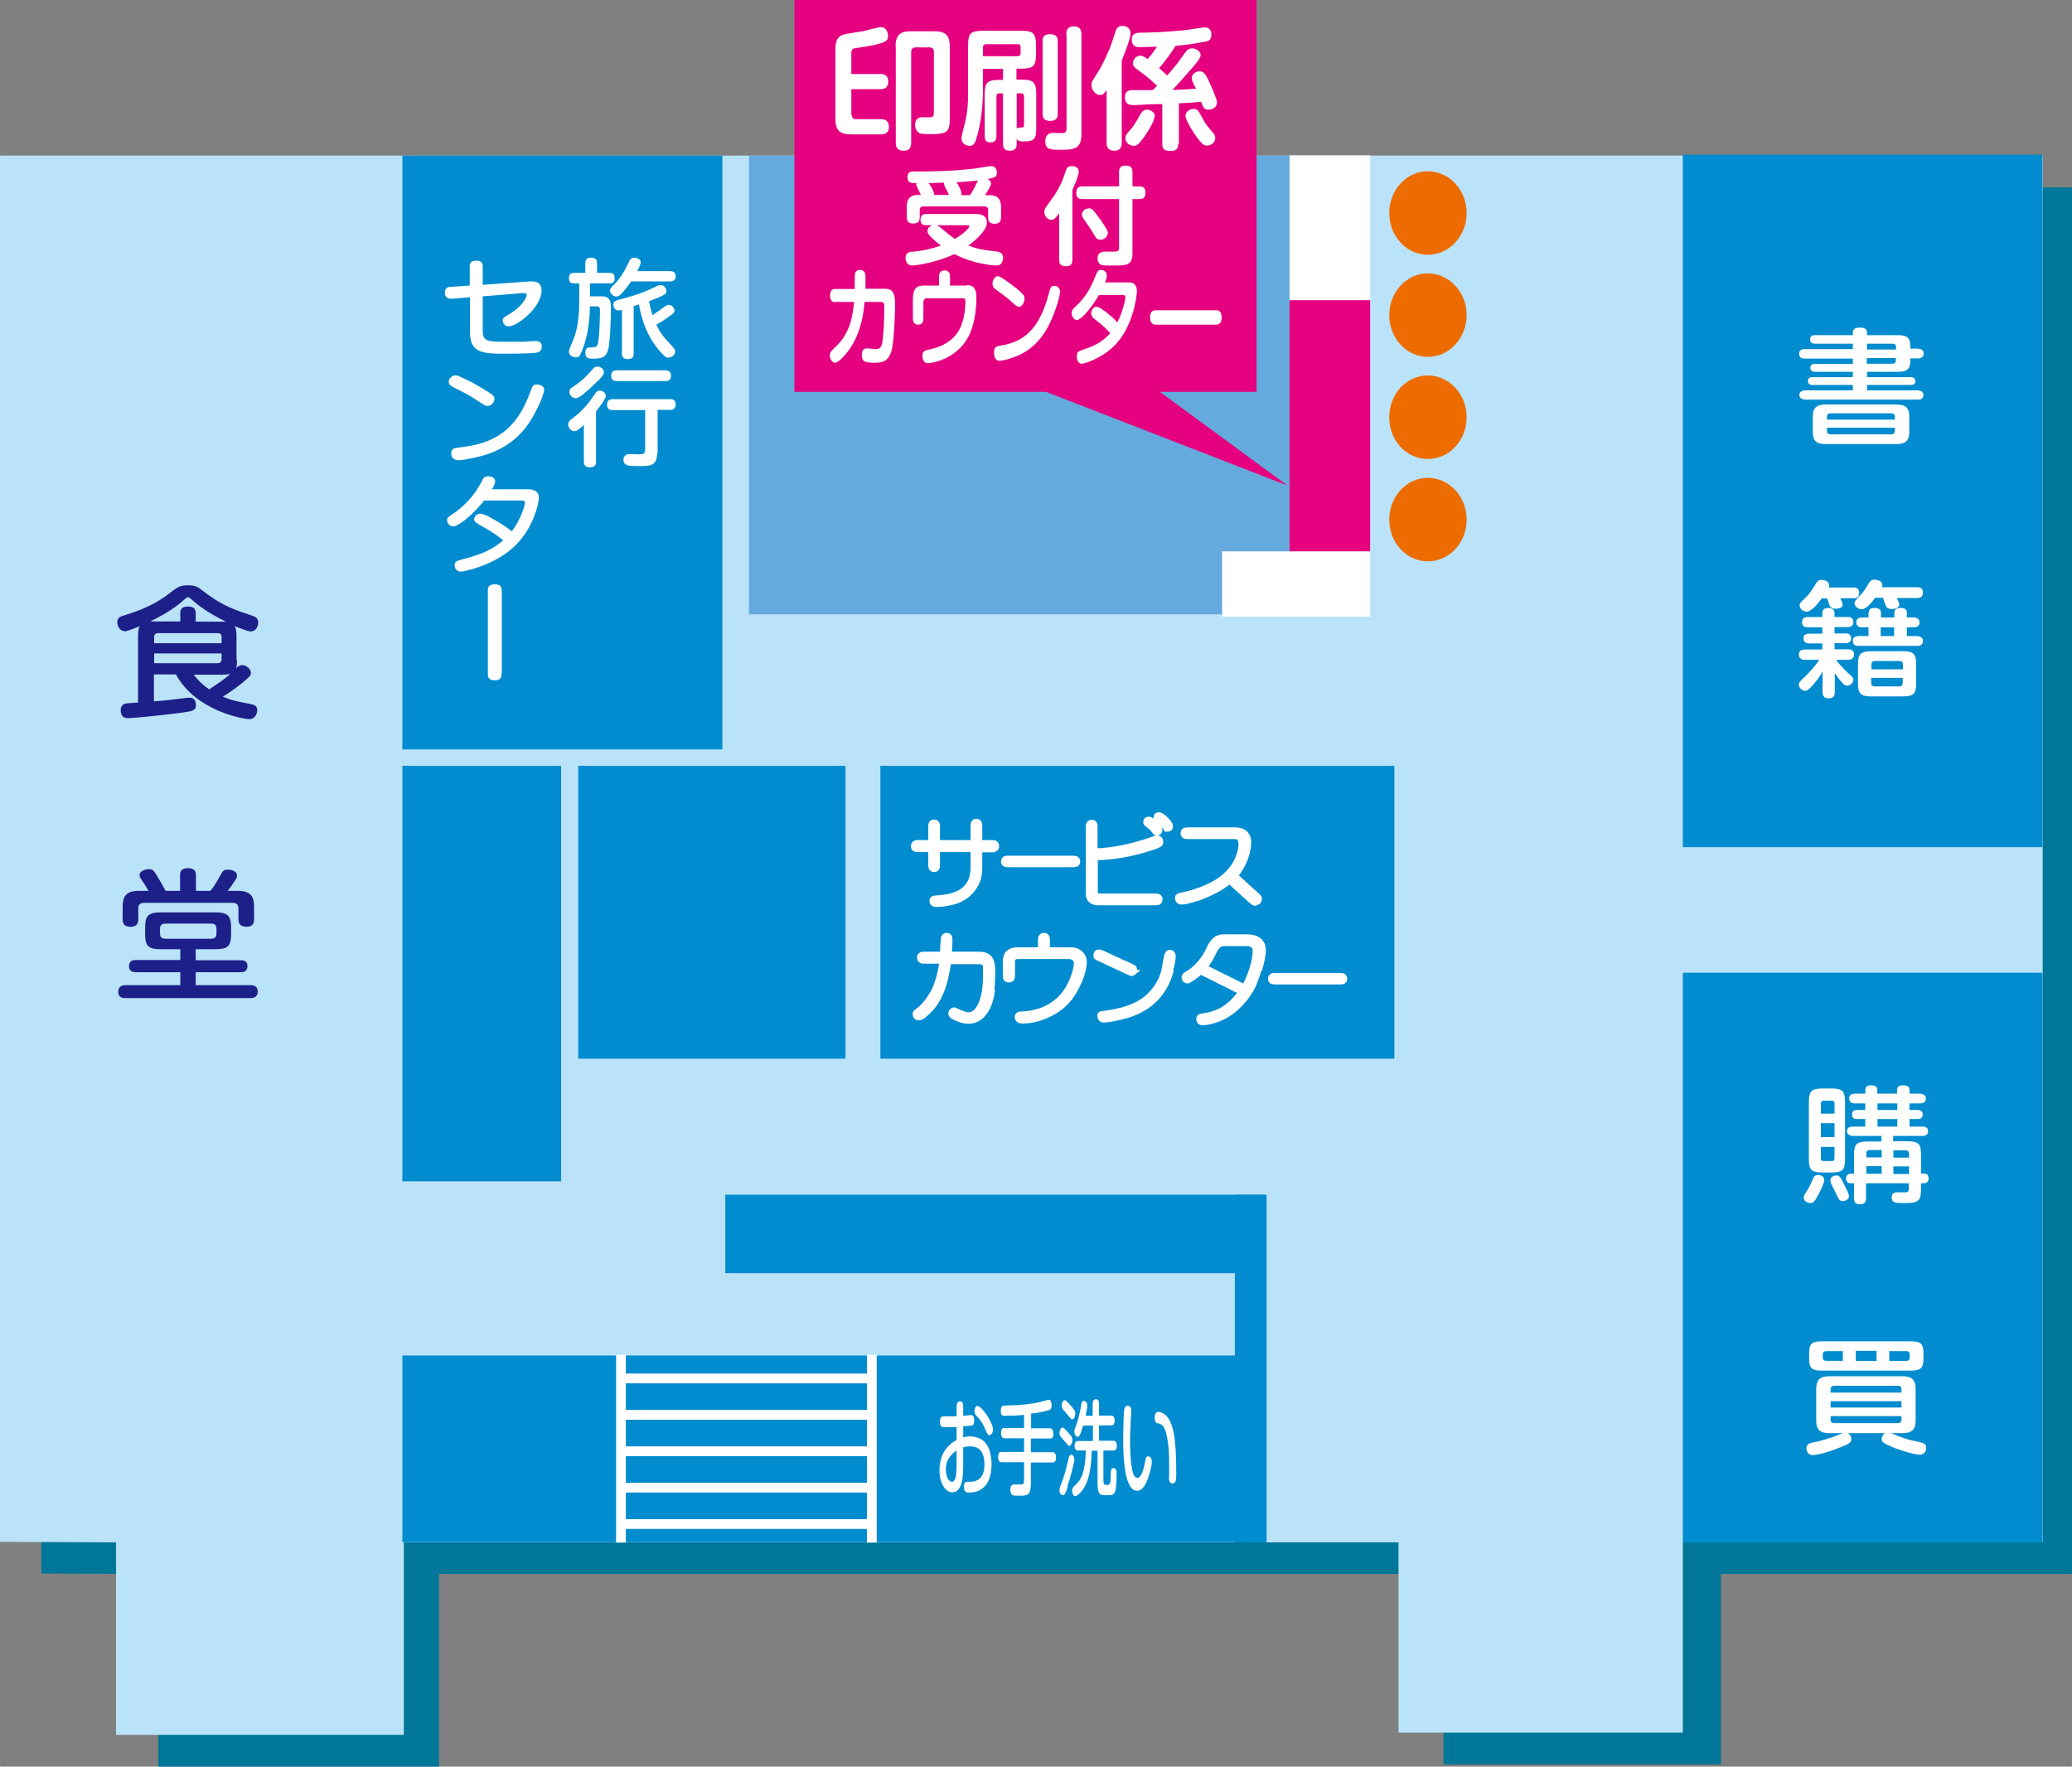 <?xml version="1.0" encoding="UTF-8"?>
<svg id="_文字" data-name="文字" xmlns="http://www.w3.org/2000/svg" width="29.92mm" height="25.51mm" xmlns:xlink="http://www.w3.org/1999/xlink" viewBox="0 0 84.82 72.32">
  <rect x="0" y="0" width="84.82" height="72.32" fill="#808080" stroke="none"/>
  <defs>
    <style>
      .cls-1, .cls-2 {
        fill: #fff;
      }

      .cls-3 {
        fill: #facfb1;
      }

      .cls-4 {
        fill: #ed6c00;
      }

      .cls-5 {
        fill: #e4007f;
      }

      .cls-6 {
        fill: #9fd9f6;
      }

      .cls-7 {
        fill: #007698;
      }

      .cls-8 {
        fill: #65aadd;
      }

      .cls-9 {
        fill: #bae3f9;
      }

      .cls-10 {
        fill: #008ccf;
      }

      .cls-11 {
        clip-path: url(#clippath);
      }

      .cls-12, .cls-13 {
        fill: none;
      }

      .cls-2 {
        stroke-width: .2px;
      }

      .cls-2, .cls-13 {
        stroke: #fff;
      }

      .cls-14 {
        fill: #1d2088;
      }

      .cls-15 {
        fill: #231815;
      }

      .cls-13 {
        stroke-width: .4px;
      }
    </style>
    <clipPath id="clippath">
      <rect class="cls-12" x="8.79" y="-107.42" width="108.11" height="93.79"/>
    </clipPath>
  </defs>
  <g>
    <polygon class="cls-7" points="84.82 7.67 1.69 7.67 1.69 64.42 6.48 64.43 6.48 72.32 17.97 72.32 17.97 64.43 59.09 64.43 59.09 72.23 70.45 72.23 70.45 64.43 84.82 64.43 84.82 7.67"/>
    <polygon class="cls-9" points="83.62 6.37 0 6.37 0 63.12 4.75 63.14 4.75 71.02 16.53 71.02 16.53 63.14 57.25 63.14 57.25 70.93 68.89 70.93 68.89 63.14 83.62 63.14 83.62 6.37"/>
    <rect class="cls-8" x="30.66" y="6.37" width="25.02" height="18.78"/>
    <rect class="cls-10" x="16.47" y="6.37" width="13.1" height="24.31"/>
    <rect class="cls-10" x="16.47" y="31.35" width="6.5" height="17.01"/>
    <rect class="cls-10" x="36.04" y="31.35" width="21.04" height="11.99"/>
    <rect class="cls-10" x="23.67" y="31.35" width="10.94" height="11.99"/>
    <rect class="cls-10" x="29.69" y="48.91" width="22.11" height="3.21"/>
    <rect class="cls-10" x="50.55" y="48.91" width="1.3" height="14.23"/>
    <rect class="cls-10" x="68.89" y="6.33" width="14.72" height="28.35"/>
    <polyline class="cls-10" points="68.89 63.15 68.89 39.82 83.61 39.82 83.61 63.15"/>
    <g>
      <path class="cls-14" d="M9.7,27.02c0,.14,0,.24-.04,.34,.07-.07,.14-.13,.26-.13,.16,0,.35,.15,.35,.32,0,.09-.02,.13-.37,.42-.05,.04-.34,.28-.78,.55,.38,.16,.54,.18,1.13,.3,.13,.02,.28,.07,.28,.25,0,.13-.08,.37-.32,.37s-2.19-.33-3.01-1.83h-.9v1.1c.48-.03,.84-.08,1.33-.14,.05,0,.1-.01,.13-.01,.23,0,.26,.2,.26,.3,0,.23-.14,.25-.54,.31-.63,.09-2.06,.23-2.23,.23-.08,0-.31,0-.31-.33,0-.16,.1-.25,.2-.27,.05-.01,.1-.01,.51-.04v-2.72c0-.08,0-.29,.07-.41-.08,.04-.21,.09-.32,.13-.16,.06-.22,.08-.28,.08-.24,0-.32-.24-.32-.36,0-.2,.14-.25,.26-.28,1.14-.35,1.57-.67,2.03-1.03,.2-.14,.3-.21,.6-.21,.32,0,.42,.08,.59,.21,.65,.5,1.02,.7,2,1.02,.2,.06,.29,.13,.29,.3,0,.14-.09,.36-.31,.36-.12,0-.5-.16-.66-.22,.08,.12,.08,.34,.08,.42v.97Zm-2.32-1.93c0-.12,.04-.26,.31-.26,.24,0,.32,.1,.32,.26v.36h1.06c.06,0,.1,0,.18,0-.8-.39-1.2-.72-1.42-.92-.08-.07-.1-.08-.13-.08-.05,0-.07,.02-.15,.09-.45,.42-1.07,.74-1.4,.9h1.23v-.36Zm1.69,1.24v-.25c0-.1-.04-.16-.17-.16h-2.42c-.12,0-.17,.06-.17,.16v.25h2.76Zm0,.42h-2.76v.4h2.59c.12,0,.17-.06,.17-.16v-.24Zm-1.14,.87c.23,.3,.44,.47,.63,.6,.31-.2,.63-.41,.87-.64-.08,.03-.2,.04-.37,.04h-1.14Z"/>
      <path class="cls-14" d="M8.01,39.31h1.83c.09,0,.29,0,.29,.24s-.2,.25-.29,.25h-1.83v.53h2.23c.09,0,.31,0,.31,.26s-.22,.27-.31,.27H5.15c-.11,0-.31,0-.31-.26s.22-.27,.31-.27h2.23v-.53h-1.8c-.09,0-.3,0-.3-.25s.2-.25,.3-.25h1.8v-.44h-.78c-.52,0-.66-.12-.66-.63v-.25c0-.49,.12-.63,.66-.63h2.2c.51,0,.66,.12,.66,.63v.25c0,.5-.13,.63-.66,.63h-.79v.44Zm.59-2.83c.15-.18,.23-.3,.41-.63,.11-.2,.14-.25,.31-.25,.13,0,.38,.05,.38,.24,0,.09-.03,.14-.11,.25-.12,.19-.15,.22-.27,.38h.43c.59,0,.65,.33,.65,.66v.49c0,.09,0,.32-.3,.32s-.34-.17-.34-.32v-.43c0-.16-.08-.23-.24-.23h-3.62c-.16,0-.24,.07-.24,.23v.43c0,.1,0,.32-.32,.32s-.32-.21-.32-.32v-.49c0-.38,.09-.66,.66-.66h.4c-.04-.07-.07-.14-.26-.41-.07-.11-.11-.17-.11-.24,0-.16,.24-.24,.39-.24s.19,.06,.3,.23c.13,.21,.26,.44,.38,.66h.59v-.63c0-.1,0-.3,.32-.3,.29,0,.33,.15,.33,.3v.63h.57Zm.26,1.54c0-.16-.09-.21-.22-.21h-1.87c-.14,0-.22,.06-.22,.21v.2c0,.15,.08,.21,.22,.21h1.87c.13,0,.22-.05,.22-.21v-.2Z"/>
    </g>
    <g>
      <path class="cls-1" d="M24.53,12.13c.19,0,.29,0,.39,.1,.07,.08,.09,.16,.09,.37,0,.41-.03,1.14-.08,1.54-.07,.54-.33,.54-.68,.54-.14,0-.29,0-.29-.23s.15-.23,.2-.23c.21,0,.25,0,.3-.12,.08-.17,.1-1.14,.1-1.39,0-.16-.05-.17-.18-.17h-.23c-.01,.58-.08,1.16-.28,1.7-.13,.33-.15,.39-.3,.39-.13,0-.28-.09-.28-.23,0-.06,.02-.12,.06-.21,.15-.34,.21-.5,.28-.84,.05-.29,.08-.61,.08-.96v-.79h-.23c-.14,0-.19-.09-.19-.2,0-.16,.06-.23,.21-.23h.46v-.39c0-.1,.02-.23,.22-.23,.17,0,.26,.04,.26,.23v.39h.51c.07,0,.21,0,.21,.2,0,.16-.05,.23-.21,.23h-.8v.53h.37Zm1.3-.6c-.09,.13-.26,.37-.43,.53-.07,.06-.12,.08-.17,.08-.13,0-.26-.14-.26-.24,0-.07,.04-.11,.09-.17,.2-.2,.42-.43,.7-1.04,.03-.05,.06-.14,.2-.14,.11,0,.27,.06,.27,.19,0,.08-.1,.27-.14,.36h1.33c.19,0,.24,.08,.24,.22,0,.19-.16,.2-.24,.2h-1.6Zm-.35,1.15c-.08,.02-.13,.03-.17,.03-.13,0-.2-.13-.2-.23,0-.15,.1-.17,.19-.2,.66-.17,1.09-.32,1.57-.56,.09-.04,.12-.05,.17-.05,.19,0,.24,.19,.24,.24,0,.1-.06,.14-.12,.17-.19,.1-.37,.17-.59,.25,.03,.19,.08,.38,.14,.57,.17-.11,.24-.16,.39-.27,.18-.13,.21-.15,.27-.15,.13,0,.24,.12,.24,.23,0,.09-.04,.12-.24,.26-.25,.18-.32,.22-.5,.32,.17,.37,.29,.5,.67,.91,.04,.05,.1,.11,.1,.19,0,.13-.14,.25-.28,.25-.07,0-.12,0-.38-.3-.61-.7-.79-1.63-.82-1.88-.07,.02-.12,.04-.22,.07v1.94c0,.18-.08,.23-.26,.23-.21,0-.22-.16-.22-.23v-1.81Z"/>
      <path class="cls-1" d="M23.92,17.38c-.29,.27-.34,.27-.41,.27-.14,0-.25-.14-.25-.27,0-.12,.07-.17,.13-.22,.48-.35,.71-.66,.99-1.07,.05-.07,.11-.1,.17-.1,.12,0,.25,.09,.25,.22,0,.14-.37,.59-.4,.63v2.06c0,.17-.08,.23-.27,.23-.21,0-.23-.15-.23-.23v-1.53Zm.56-1.8c-.18,.19-.51,.49-.66,.6-.12,.08-.18,.12-.26,.12-.13,0-.25-.12-.25-.26,0-.11,.07-.16,.14-.2,.43-.28,.61-.5,.83-.75,.02-.03,.08-.08,.18-.08,.11,0,.26,.08,.26,.22,0,.07,0,.1-.23,.36Zm2.42,2.98c0,.52-.3,.52-.74,.52-.13,0-.41,0-.5-.04-.09-.04-.14-.12-.14-.22,0-.06,.02-.14,.1-.19,.05-.04,.12-.04,.16-.04,.06,0,.32,.01,.37,.01,.14,0,.26,0,.26-.19v-1.62h-1.32c-.07,0-.24,0-.24-.22,0-.19,.12-.23,.24-.23h2.33c.07,0,.24,0,.24,.21,0,.17-.08,.23-.24,.23h-.5v1.76Zm-1.64-2.96c-.07,0-.24,0-.24-.22,0-.2,.13-.22,.24-.22h1.97c.06,0,.24,0,.24,.22s-.17,.22-.24,.22h-1.97Z"/>
      <path class="cls-1" d="M19.76,13.54c0,.44,.21,.45,.93,.45,.05,0,.47,0,.73,0,.08,0,.42-.03,.49-.03s.27,0,.27,.23-.2,.25-.3,.26c-.42,.03-1.14,.03-1.2,.03-.93,0-1.44-.03-1.44-.88v-1.43l-.74,.06c-.1,0-.29,0-.29-.25,0-.21,.14-.23,.25-.24l.77-.05v-.78c0-.08,0-.24,.26-.24,.2,0,.27,.08,.27,.24v.75l1.93-.14c.29-.02,.48,.08,.48,.36,0,.71-1,1.48-1.35,1.48-.18,0-.24-.16-.24-.24,0-.11,.03-.12,.27-.26,.46-.27,.71-.64,.71-.79,0-.08-.1-.07-.18-.07l-1.62,.13v1.43Z"/>
      <path class="cls-1" d="M19.26,15.62c.24,.13,.79,.45,.9,.55,.07,.06,.08,.12,.08,.18,0,.12-.15,.27-.27,.27-.1,0-.14-.03-.6-.33-.21-.14-.53-.3-.8-.43-.09-.05-.2-.11-.2-.23,0-.16,.14-.24,.23-.26,.1-.02,.2,.02,.66,.26Zm3.01,.36c0,.19-.4,1.14-.88,1.68-.59,.66-1.29,.92-1.89,1.06-.3,.07-.61,.12-.73,.12-.28,0-.3-.22-.3-.27,0-.2,.12-.23,.31-.25,1.49-.16,2.37-.72,2.94-2.31,.07-.19,.1-.27,.25-.27,.04,0,.07,0,.11,.01,.09,.03,.2,.08,.2,.23Z"/>
      <path class="cls-1" d="M19.83,20.48c-.46,.58-1.06,1.07-1.28,1.07-.14,0-.25-.14-.25-.25,0-.1,.06-.15,.19-.23,.47-.3,.88-.76,1.08-1.1,.03-.05,.21-.36,.21-.38,.03-.04,.08-.09,.2-.09,.1,0,.29,.04,.29,.2,0,.07-.04,.17-.13,.33h1.47c.26,0,.45,.1,.45,.34,0,.19-.22,1.42-1.25,2.21-.81,.62-1.84,.82-1.94,.82-.2,0-.26-.16-.26-.26,0-.15,.08-.18,.31-.24,.54-.14,1.14-.31,1.68-.78-.29-.24-.52-.38-.94-.62-.19-.1-.25-.16-.25-.25,0-.08,.09-.22,.24-.22,.12,0,.26,.06,.52,.21,.49,.27,.69,.44,.78,.51,.35-.46,.54-1.05,.54-1.17,0-.09-.08-.09-.18-.09h-1.47Z"/>
      <path class="cls-1" d="M20.53,27.57c0,.12-.01,.28-.28,.28s-.28-.16-.28-.28v-3.37c0-.11,0-.28,.28-.28s.29,.15,.29,.28v3.37Z"/>
    </g>
    <g>
      <path class="cls-1" d="M74.68,48.29c0,.14-.15,.45-.23,.59-.17,.33-.23,.37-.34,.37-.1,0-.27-.07-.27-.22,0-.07,.01-.09,.13-.28,.11-.17,.14-.25,.25-.5,.04-.09,.08-.15,.21-.15,.08,0,.25,.05,.25,.2Zm.85-.82c0,.43-.11,.53-.56,.53h-.35c-.45,0-.57-.1-.57-.53v-2.37c0-.43,.11-.54,.57-.54h.35c.44,0,.56,.1,.56,.54v2.37Zm-.99-1.88h.56v-.42c0-.07-.03-.11-.12-.11h-.32c-.08,0-.12,.04-.12,.11v.42Zm.56,.39h-.56v.57h.56v-.57Zm-.56,.97v.47c0,.07,.03,.11,.12,.11h.32c.1,0,.12-.06,.12-.11v-.47h-.56Zm.91,1.46s.13,.25,.19,.38c.04,.09,.05,.13,.05,.17,0,.16-.18,.21-.25,.21-.13,0-.16-.06-.28-.31-.03-.06-.17-.35-.2-.41-.01-.03-.03-.09-.03-.14,0-.12,.13-.19,.26-.19,.11,0,.15,.07,.27,.3Zm2.06-1.69h.57c.45,0,.56,.1,.56,.53v.79h.12c.17,0,.19,.12,.19,.2,0,.11-.05,.2-.19,.2h-.12v.27c0,.5-.16,.54-.72,.54-.3,0-.48,0-.48-.23,0-.21,.17-.21,.27-.21,.05,0,.28,0,.32,0,.08,0,.11-.07,.11-.14v-.23h-1.75v.61c0,.09,0,.25-.25,.25-.22,0-.24-.13-.24-.24v-.62h-.14c-.06,0-.19-.03-.19-.19,0-.13,.08-.2,.19-.2h.14v-.79c0-.42,.1-.53,.56-.53h.56v-.23h-1.17s-.24,0-.24-.19,.18-.19,.24-.19h.51v-.31h-.34c-.1,0-.2-.03-.2-.17,0-.1,.02-.2,.2-.2h.34v-.27h-.42c-.06,0-.24,0-.24-.2,0-.17,.13-.2,.24-.2h.42v-.15c0-.09,.03-.19,.23-.19,.22,0,.26,.08,.26,.19v.15h.81v-.14c0-.05,0-.2,.24-.2s.27,.1,.27,.2v.14h.42s.25,0,.25,.2c0,.17-.13,.2-.25,.2h-.42v.27h.34c.14,0,.2,.08,.2,.18,0,.11-.05,.19-.2,.19h-.34v.31h.53c.07,0,.23,.01,.23,.19,0,.14-.1,.19-.23,.19h-1.2v.23Zm-.48,.66v-.3h-.48c-.1,0-.15,.04-.15,.14v.16h.63Zm0,.36h-.63v.31h.63v-.31Zm.64-2.57h-.81v.27h.81v-.27Zm0,.64h-.81v.31h.81v-.31Zm-.16,1.58h.64v-.16c0-.09-.05-.14-.15-.14h-.49v.3Zm.64,.36h-.64v.31h.64v-.31Z"/>
      <path class="cls-1" d="M75.64,58.67c.15,.07,.15,.23,.15,.25,0,.1-.05,.17-.35,.29-.33,.13-.5,.2-.84,.29-.21,.05-.34,.07-.39,.07-.22,0-.26-.2-.26-.28,0-.19,.12-.21,.42-.27,.2-.04,.64-.18,.79-.24,.23-.09,.26-.1,.27-.11h-.53c-.37,0-.55-.12-.55-.52v-1.29c0-.4,.18-.52,.55-.52h2.97c.37,0,.55,.12,.55,.52v1.29c0,.39-.17,.52-.55,.52h-.46c.55,.22,.64,.25,.96,.32,.38,.08,.48,.1,.48,.28,0,.06-.02,.28-.26,.28s-.79-.18-1.02-.27c-.52-.21-.54-.27-.54-.37,0-.04,.02-.17,.14-.24h-1.53Zm3.1-3.07c0,.41-.11,.51-.53,.51h-3.62c-.43,0-.53-.1-.53-.51v-.19c0-.4,.1-.5,.53-.5h3.62c.42,0,.53,.09,.53,.5v.19Zm-3.3-.29h-.67c-.1,0-.15,.05-.15,.14v.12c0,.1,.05,.14,.15,.14h.67v-.41Zm-.5,1.7h2.9v-.14c0-.08-.03-.14-.15-.14h-2.6c-.1,0-.15,.05-.15,.14v.14Zm0,.35v.26h2.9v-.26h-2.9Zm0,.61v.15c0,.1,.05,.14,.15,.14h2.6c.11,0,.15-.06,.15-.14v-.15h-2.9Zm1.03-2.67v.41h.85v-.41h-.85Zm1.37,0v.41h.69c.12,0,.15-.08,.15-.14v-.12c0-.08-.04-.14-.15-.14h-.69Z"/>
    </g>
    <g>
      <path class="cls-1" d="M78.52,14.28c.15,0,.23,.07,.23,.19,0,.13-.09,.2-.23,.2h-.32v.12c0,.39-.23,.43-.54,.43h-1.23v.22h1.8s.18,0,.18,.16c0,.14-.11,.16-.18,.16h-1.8v.22h2.08s.23,0,.23,.19-.18,.19-.23,.19h-4.61s-.24,0-.24-.19c0-.15,.13-.19,.24-.19h1.95v-.22h-1.66s-.18,0-.18-.16c0-.12,.08-.16,.18-.16h1.66v-.22h-1.56s-.18,0-.18-.16,.12-.16,.18-.16h1.56v-.22h-1.97c-.06,0-.23,0-.23-.19,0-.17,.12-.2,.23-.2h1.97v-.22h-1.55c-.08,0-.2-.02-.2-.18,0-.13,.08-.17,.2-.17h1.55v-.12c0-.17,.18-.19,.27-.19,.21,0,.31,.06,.31,.19v.12h1.23c.36,0,.54,.06,.54,.45v.1h.32Zm-.36,3.4c0,.41-.2,.5-.55,.5h-2.85c-.35,0-.55-.08-.55-.5v-.62c0-.41,.19-.5,.55-.5h2.85c.36,0,.55,.09,.55,.5v.62Zm-.59-.5v-.12c0-.1-.05-.14-.15-.14h-2.48c-.1,0-.15,.05-.15,.14v.12h2.78Zm0,.33h-2.78v.13c0,.09,.04,.14,.15,.14h2.48c.1,0,.15-.05,.15-.14v-.13Zm.05-3.21v-.09c0-.09-.04-.14-.15-.14h-1.04v.24h1.2Zm0,.36h-1.2v.23h1.04c.12,0,.15-.07,.15-.14v-.09Z"/>
      <path class="cls-1" d="M74.6,25.12c0-.16,.08-.23,.24-.23,.14,0,.26,.03,.26,.23v.14h.54c.07,0,.23,0,.23,.2,0,.17-.11,.21-.23,.21h-.54v.26h.45c.05,0,.23,0,.23,.2,0,.16-.11,.2-.23,.2h-.45v.25h.55c.06,0,.25,0,.25,.21,0,.17-.12,.22-.25,.22h-.48c.04,.1,.33,.4,.5,.56,.15,.13,.2,.17,.2,.26,0,.13-.14,.24-.25,.24-.1,0-.2-.07-.51-.51v.77c0,.09-.01,.26-.25,.26-.19,0-.25-.11-.25-.26v-.85c-.09,.19-.22,.35-.35,.51-.08,.09-.23,.29-.36,.29s-.26-.12-.26-.25c0-.1,.05-.14,.23-.31,.19-.18,.53-.56,.6-.71h-.58c-.11,0-.25-.04-.25-.21,0-.16,.1-.21,.25-.21h.71v-.25h-.54c-.11,0-.23-.04-.23-.2s.1-.2,.23-.2h.54v-.26h-.6c-.12,0-.23-.04-.23-.21,0-.15,.09-.21,.23-.21h.6v-.14Zm-.02-.63c-.16,.22-.42,.55-.63,.55-.11,0-.28-.1-.28-.26,0-.08,.02-.1,.18-.25,.25-.24,.34-.39,.5-.66,.08-.13,.18-.13,.22-.13,.17,0,.31,.09,.31,.22,0,.04,0,.06-.02,.09h1c.08,0,.25,0,.25,.22s-.15,.22-.25,.22h-.52c.08,.19,.09,.21,.09,.26,0,.13-.15,.17-.28,.17-.18,0-.23-.08-.25-.13-.02-.04-.09-.25-.1-.29h-.22Zm1.92,.59c0-.09,.03-.19,.24-.19,.15,0,.26,.04,.26,.19v.2h.55v-.2c0-.11,.06-.19,.25-.19,.17,0,.26,.04,.26,.19v.2h.29c.14,0,.23,.07,.23,.2s-.09,.2-.23,.2h-.29v.36h.42s.24,0,.24,.2c0,.17-.14,.2-.24,.2h-2.39c-.09,0-.24-.02-.24-.19,0-.1,.03-.21,.24-.21h.4v-.36h-.27c-.15,0-.23-.08-.23-.2,0-.14,.09-.2,.23-.2h.27v-.19Zm.25-.59c-.14,.19-.36,.45-.54,.45-.14,0-.29-.11-.29-.25,0-.07,.02-.09,.15-.23,.23-.24,.3-.36,.45-.61,.04-.06,.08-.12,.22-.12s.32,.07,.32,.21c0,.04-.01,.07-.02,.1h1.42c.08,0,.26,0,.26,.22s-.18,.22-.26,.22h-.81c.03,.06,.1,.21,.1,.27,0,.16-.21,.18-.31,.18-.1,0-.2-.02-.25-.16-.02-.05-.09-.26-.11-.3h-.33Zm1.69,3.49c0,.42-.11,.53-.56,.53h-1.25c-.45,0-.57-.1-.57-.53v-.79c0-.42,.11-.53,.57-.53h1.25c.45,0,.56,.1,.56,.53v.79Zm-.54-.58v-.2c0-.09-.04-.14-.15-.14h-.99c-.12,0-.15,.06-.15,.14v.2h1.3Zm0,.35h-1.3v.21c0,.08,.03,.14,.15,.14h.99c.12,0,.15-.07,.15-.14v-.21Zm-.91-2.07v.36h.55v-.36h-.55Z"/>
    </g>
    <path class="cls-4" d="M60.04,8.72c0,.94-.71,1.71-1.59,1.71s-1.58-.77-1.58-1.71,.71-1.71,1.58-1.71,1.59,.76,1.59,1.71Z"/>
    <path class="cls-4" d="M60.04,12.9c0,.94-.71,1.71-1.59,1.71s-1.58-.77-1.58-1.71,.71-1.71,1.58-1.71,1.59,.77,1.59,1.71Z"/>
    <path class="cls-4" d="M60.04,17.08c0,.95-.71,1.71-1.59,1.71s-1.58-.76-1.58-1.71,.71-1.71,1.58-1.71,1.59,.76,1.59,1.71Z"/>
    <path class="cls-4" d="M60.04,21.27c0,.95-.71,1.71-1.59,1.71s-1.58-.77-1.58-1.71,.71-1.71,1.58-1.71,1.59,.76,1.59,1.71Z"/>
    <g>
      <rect class="cls-5" x="32.52" width="18.92" height="16.04"/>
      <polygon class="cls-5" points="46.62 15.41 52.71 19.88 41.22 15.42 46.62 15.41"/>
      <g>
        <path class="cls-1" d="M34.87,4.7c0,.12,.06,.18,.18,.18h1.03c.17,0,.31,.09,.31,.3,0,.14-.04,.32-.31,.32h-1.26c-.41,0-.62-.14-.62-.62V2.1c0-.28,0-.57,.31-.68,.12-.04,.7-.12,.81-.14,.12-.03,.66-.17,.72-.17,.27,0,.31,.25,.31,.36,0,.2-.02,.32-1.33,.5-.16,.02-.17,.09-.17,.24v.82h1.21c.16,0,.3,.07,.3,.3,0,.14-.04,.32-.3,.32h-1.21v1.06Zm1.79-2.8c0-.49,.22-.62,.62-.62h.98c.41,0,.62,.14,.62,.62v2.98c0,.54-.14,.61-.77,.61-.15,0-.37,0-.45-.03-.17-.08-.2-.25-.2-.34,0-.23,.12-.32,.28-.32,.03,0,.29,0,.34,0,.14,0,.15-.1,.15-.2V2.12c0-.11-.05-.18-.18-.18h-.57c-.12,0-.18,.07-.18,.18v3.72c0,.09,0,.33-.3,.33-.23,0-.33-.09-.33-.33V1.9Z"/>
        <path class="cls-1" d="M41.81,3.26c.49,0,.61,.1,.61,.6v1.42c0,.45-.13,.51-.54,.51-.13,0-.21-.02-.26-.11v.2c0,.09,0,.29-.27,.29-.22,0-.29-.09-.29-.28V3.82h-.15c-.09,0-.12,.05-.12,.13v1.62c0,.1-.02,.26-.24,.26s-.24-.14-.24-.26v-1.7c0-.49,.1-.6,.61-.6h.14v-.45h-.82v.8c0,.35-.02,1.11-.21,1.84-.1,.38-.15,.51-.34,.51-.17,0-.33-.12-.33-.3,0-.07,.02-.13,.05-.28,.13-.49,.22-.84,.22-1.53V1.86c0-.49,.1-.6,.6-.6h1.58c.49,0,.6,.11,.6,.6v.35c0,.49-.1,.6-.6,.6h-.2v.45h.19Zm-1.57-.96h1.42c.09,0,.12-.05,.12-.13v-.24c0-.08-.03-.12-.12-.12h-1.29c-.09,0-.13,.05-.13,.12v.37Zm1.38,1.51v1.45s.05-.04,.19-.04c.1,0,.11-.04,.11-.13v-1.15c0-.07-.03-.12-.12-.12h-.17Zm1.68,.85c0,.09,0,.29-.31,.29s-.31-.2-.31-.29V1.68c0-.08,0-.28,.29-.28,.24,0,.33,.08,.33,.28v2.99Zm.35-3.25c0-.08,0-.33,.3-.33,.22,0,.32,.1,.32,.33V5.51c0,.62-.36,.62-.85,.62-.42,0-.63,0-.63-.35,0-.27,.16-.34,.33-.34,.03,0,.26,.01,.31,.01,.13,0,.23,0,.23-.19V1.41Z"/>
        <path class="cls-1" d="M45.92,5.84c0,.09,0,.33-.31,.33-.26,0-.31-.17-.31-.33V3.69c-.11,.16-.17,.2-.26,.2-.19,0-.36-.21-.36-.41,0-.11,.01-.13,.31-.6,.16-.25,.46-.92,.51-1.09,.03-.08,.17-.53,.19-.57,.05-.11,.14-.16,.25-.16,.17,0,.34,.09,.34,.3,0,.17-.12,.52-.36,1.12v3.35Zm2.31,.05c0,.1,0,.29-.3,.29-.27,0-.35-.08-.35-.29v-1.63c-.34,0-.7,.02-1.08,.04-.03,0-.12,0-.14,0-.21,0-.31-.12-.31-.32,0-.24,.14-.29,.32-.29,.27,0,.33,0,.82,0,.11-.11,.14-.14,.18-.18-.12-.11-.37-.34-.63-.53-.33-.24-.36-.26-.36-.39,0-.17,.14-.31,.3-.31,.1,0,.18,.05,.3,.14,.18-.21,.33-.42,.38-.51-.23,.01-.63,.02-.73,.02-.16,0-.3-.07-.3-.31,0-.21,.12-.27,.3-.28,.49-.01,.99-.02,1.82-.1,.14-.01,.77-.12,.87-.12,.2,0,.27,.13,.27,.29,0,.22-.11,.26-.19,.28-.08,.02-.62,.13-1.28,.19-.17,.29-.51,.73-.67,.91,.11,.1,.2,.17,.33,.3,.37-.42,.4-.47,.73-.93,.09-.12,.16-.18,.29-.18,.17,0,.35,.12,.35,.28,0,.11-.21,.37-.32,.49-.12,.14-.56,.64-.83,.93,.19,0,.21,0,.96-.05-.03-.05-.09-.18-.13-.27-.02-.03-.04-.09-.04-.17,0-.17,.17-.27,.31-.27,.18,0,.24,.11,.37,.36,0,.02,.35,.75,.35,.91,0,.23-.23,.3-.35,.3-.18,0-.21-.09-.3-.32-.02,0-.03,0-.06,0-.26,.03-.39,.04-.85,.06v1.66Zm-.97-1.12c0,.19-.25,.58-.37,.76-.29,.42-.37,.44-.48,.44-.19,0-.34-.15-.34-.31,0-.12,.05-.18,.23-.38,.16-.18,.29-.44,.4-.63,.07-.12,.15-.16,.26-.16,.14,0,.32,.11,.32,.28Zm1.97,.08c.13,.24,.27,.41,.44,.6,.04,.05,.08,.12,.08,.2,0,.17-.16,.31-.34,.31-.11,0-.2-.03-.49-.45-.03-.04-.39-.57-.39-.77,0-.16,.17-.28,.33-.28s.19,.05,.37,.39Z"/>
      </g>
      <g>
        <path class="cls-1" d="M39.94,8.76c.1,0,.46,0,.46,.35,0,.39-.66,.87-.76,.94,.39,.15,.59,.18,1.18,.25,.13,.02,.24,.08,.24,.25,0,.03,0,.32-.27,.32-.13,0-.46-.04-.83-.13-.46-.12-.75-.27-.89-.34-.68,.33-1.56,.47-1.72,.47-.28,0-.28-.28-.28-.31,0-.24,.18-.26,.35-.26,.28-.02,.72-.11,1.1-.25-.14-.1-.3-.23-.46-.4-.07-.08-.09-.13-.09-.19,0-.12,.09-.2,.2-.24h-.26c-.09,0-.23-.01-.23-.23s.17-.23,.23-.23h2.04Zm-2.24-.77s-.09-.2-.11-.24c-.07-.13-.08-.15-.08-.19,0-.03,0-.04,.01-.06-.22,0-.37,0-.37-.25,0-.23,.17-.23,.26-.23,.67,0,1.44,0,2.5-.12,.1-.01,.56-.1,.67-.1,.16,0,.23,.14,.23,.27,0,.18-.09,.2-.39,.26,.04,.02,.15,.06,.15,.18s-.24,.47-.25,.48h.2c.44,0,.46,.33,.46,.5v.4c0,.2-.09,.27-.28,.27-.24,0-.25-.18-.25-.27v-.29c0-.1-.05-.15-.15-.15h-2.5c-.1,0-.15,.05-.15,.15v.29c0,.2-.09,.26-.28,.26-.24,0-.25-.18-.25-.27v-.4c0-.17,.01-.5,.46-.5h.11Zm1.15,0s-.07-.17-.09-.2c-.08-.14-.13-.23-.11-.31-.15,0-.2,0-.63,.02,.06,.08,.11,.16,.15,.25,.04,.07,.08,.16,.07,.23h.62Zm-.51,1.23c.06,.02,.1,.04,.2,.13,.18,.15,.36,.3,.55,.43,.34-.2,.59-.44,.59-.51,0-.05-.05-.05-.17-.05h-1.17Zm1.37-1.23c.09-.13,.17-.29,.21-.37,.02-.04,.1-.21,.12-.23-.4,.04-.52,.05-.88,.07,.08,.13,.2,.34,.2,.46,0,.04-.01,.06-.03,.07h.38Z"/>
        <path class="cls-1" d="M43.9,10.64c0,.07,0,.26-.25,.26-.22,0-.29-.08-.29-.26v-1.91c-.16,.21-.22,.27-.32,.27-.15,0-.29-.15-.29-.33,0-.11,.03-.14,.23-.42,.23-.3,.46-.65,.64-1.23,.04-.13,.08-.22,.25-.22,.04,0,.29,0,.29,.22,0,.16-.18,.58-.26,.76v2.84Zm2.46-.27c0,.5-.25,.5-.82,.5-.4,0-.44,0-.51-.06-.08-.06-.1-.17-.1-.24,0-.27,.25-.27,.34-.27,.06,0,.3,0,.35,0,.15,0,.19-.03,.19-.17v-1.98h-1.49c-.1,0-.26-.01-.26-.24,0-.19,.06-.28,.26-.28h1.49v-.58c0-.13,.03-.27,.25-.27,.21,0,.3,.06,.3,.27v.58h.27c.11,0,.26,.02,.26,.24,0,.19-.05,.28-.26,.28h-.27v2.21Zm-1.33-.56c-.13,0-.17-.07-.3-.3-.13-.21-.2-.31-.35-.52-.08-.12-.09-.16-.09-.2,0-.16,.15-.26,.29-.26,.1,0,.14,0,.48,.48,.09,.13,.29,.41,.29,.52,0,.19-.19,.29-.32,.29Z"/>
        <path class="cls-1" d="M34.21,12.37c-.06,0-.23,0-.23-.27s.16-.27,.23-.27h.78c0-.14,0-.37,0-.52,0-.12,.03-.26,.21-.26,.23,0,.23,.18,.23,.34,0,.02,0,.23,0,.43h.8c.41,0,.41,.34,.41,.73,0,.16-.03,1.39-.14,1.79-.13,.47-.39,.51-.7,.51-.37,0-.52-.03-.52-.32,0-.22,.11-.27,.2-.27,.06,0,.3,.03,.35,.03,.26,0,.28-.13,.32-.51,.05-.51,.05-1.16,.05-1.17,0-.17,0-.25-.14-.25h-.67c-.03,.44-.14,1.26-.63,1.96-.07,.1-.41,.53-.58,.53-.11,0-.21-.15-.21-.3,0-.13,.08-.2,.16-.28,.3-.28,.74-.7,.83-1.91h-.75Z"/>
        <path class="cls-1" d="M39.56,11.67c.26,0,.41,.11,.41,.5,0,.49-.07,1.39-.56,1.96-.59,.69-1.41,.74-1.42,.74-.23,0-.23-.27-.23-.3,0-.21,.13-.23,.23-.25,.27-.06,1.15-.23,1.41-1.14,.08-.27,.12-.55,.12-.83,0-.13-.04-.14-.13-.14h-1.45c-.09,0-.14,.06-.14,.19v.62c0,.12-.02,.27-.21,.27-.14,0-.22-.07-.22-.27v-.75c0-.4,.11-.58,.44-.58h.63v-.35c0-.11,.02-.27,.22-.27,.17,0,.23,.09,.23,.27v.35h.68Z"/>
        <path class="cls-1" d="M40.83,11.3c.06,0,.12,.03,.37,.2,.74,.53,.74,.61,.74,.74s-.11,.32-.22,.32c-.09,0-.16-.07-.35-.24-.17-.16-.38-.3-.58-.45-.08-.05-.16-.12-.16-.26,0-.17,.11-.28,.18-.3,.02,0,.04,0,.04,0Zm2.56,.67c0,.22-.29,1.13-.62,1.63-.43,.66-.92,.9-1.31,1.04-.2,.07-.44,.13-.54,.13-.21,0-.23-.24-.23-.33,0-.22,.09-.26,.25-.29,.93-.14,1.6-.62,2-2.15,.06-.23,.08-.3,.21-.3,.02,0,.05,0,.08,.01,.07,.03,.17,.09,.17,.26Z"/>
        <path class="cls-1" d="M44.98,12.09c-.2,.35-.68,1.01-.9,1.01-.12,0-.21-.16-.21-.29,0-.1,.05-.16,.14-.24,.5-.46,.68-.9,.81-1.21,.1-.24,.12-.31,.25-.31,.09,0,.24,.06,.24,.23,0,.1-.06,.25-.08,.28h.98c.19,0,.33,.1,.33,.36,0,.18-.14,1.41-.88,2.19-.56,.58-1.29,.78-1.37,.78-.16,0-.21-.17-.21-.3,0-.19,.08-.21,.22-.26,.4-.14,.78-.27,1.15-.69-.23-.25-.28-.29-.63-.57-.11-.08-.15-.15-.15-.25s.08-.26,.21-.26c.08,0,.16,.04,.35,.18,.33,.25,.46,.4,.51,.46,.22-.43,.33-.94,.33-1.03s-.04-.09-.12-.09h-.97Z"/>
        <path class="cls-1" d="M47.32,13.29c-.07,0-.24,0-.24-.29s.15-.3,.24-.3h2.45c.07,0,.24,0,.24,.29s-.16,.3-.24,.3h-2.45Z"/>
      </g>
    </g>
    <polygon class="cls-1" points="52.79 6.36 52.79 22.57 50.03 22.57 50.03 25.24 56.09 25.24 56.09 6.36 52.79 6.36"/>
    <g>
      <rect class="cls-10" x="16.47" y="55.49" width="35.11" height="7.64"/>
      <line class="cls-13" x1="25.42" y1="63.15" x2="25.42" y2="55.46"/>
      <line class="cls-13" x1="35.69" y1="63.15" x2="35.69" y2="55.46"/>
      <line class="cls-13" x1="25.46" y1="56.43" x2="35.86" y2="56.43"/>
      <line class="cls-13" x1="25.46" y1="57.92" x2="35.86" y2="57.92"/>
      <line class="cls-13" x1="25.46" y1="59.41" x2="35.86" y2="59.41"/>
      <line class="cls-13" x1="25.46" y1="60.9" x2="35.86" y2="60.9"/>
      <line class="cls-13" x1="25.46" y1="62.39" x2="35.86" y2="62.39"/>
    </g>
    <g>
      <path class="cls-1" d="M39.43,58.84s.13-.04,.26-.04c.22,0,.5,.07,.67,.29,.18,.23,.23,.59,.23,.86,0,.53-.17,.88-.46,1.04-.1,.06-.24,.11-.45,.11-.11,0-.22,0-.22-.24,0-.2,.09-.2,.14-.2,.21,0,.25,0,.36-.04,.17-.07,.34-.24,.34-.67,0-.65-.34-.74-.58-.74-.15,0-.23,.03-.29,.04v.67c0,.42,0,1.17-.45,1.17-.29,0-.52-.39-.52-.9,0-.79,.45-1.1,.7-1.24v-.53c-.08,0-.31,0-.38,0-.17,0-.19,0-.22-.01-.03,0-.08-.06-.08-.21,0-.22,.09-.22,.16-.22,.23,0,.26,0,.52,0v-.37c0-.08,0-.24,.14-.24s.13,.15,.13,.24v.35s.28-.03,.31-.03c.04,0,.14,0,.14,.22,0,.19-.08,.21-.1,.21-.03,0-.29,.02-.35,.03v.45Zm-.27,.54c-.16,.11-.44,.33-.44,.78,0,.29,.12,.5,.25,.5s.19-.19,.19-.74v-.54Zm.86-1.82c.17,0,.63,.68,.63,.96,0,.13-.07,.23-.15,.23-.06,0-.07-.02-.16-.22-.13-.32-.25-.45-.37-.57-.06-.06-.08-.16-.08-.2,0-.04,.02-.11,.03-.13,.02-.03,.05-.08,.1-.08Z"/>
      <path class="cls-1" d="M42.2,58.47h.79s.13,0,.13,.2c0,.17-.04,.22-.13,.22h-.79v.56h.9s.13,0,.13,.21c0,.18-.07,.21-.13,.21h-.9v.86c0,.5-.15,.5-.46,.5-.06,0-.25,0-.29-.02-.06-.03-.09-.14-.09-.22,0-.22,.12-.22,.16-.22,.04,0,.22,0,.26,0,.07,0,.14,0,.14-.17v-.74h-.93s-.13,0-.13-.2c0-.15,.03-.22,.13-.22h.93v-.56h-.81s-.13,0-.13-.2c0-.16,.04-.22,.13-.22h.81v-.54c-.25,.03-.58,.04-.83,.04-.12,0-.12-.14-.12-.21,0-.2,.09-.2,.14-.21,.09,0,.5-.02,.58-.02,.37-.03,.74-.08,.95-.14,.04-.01,.26-.08,.29-.08,.08,0,.12,.11,.12,.22,0,.15-.05,.19-.12,.21-.23,.07-.46,.11-.72,.14v.58Z"/>
      <path class="cls-1" d="M43.81,58.73c.07,.09,.09,.13,.09,.22,0,.13-.07,.24-.12,.24-.04,0-.05-.02-.18-.17-.03-.03-.16-.18-.19-.22-.02-.03-.04-.08-.04-.13,0-.08,.04-.23,.13-.23,.06,0,.27,.25,.3,.3Zm-.1,2.14c-.11,.31-.14,.34-.2,.34-.06,0-.14-.08-.14-.22,0-.06,.02-.11,.04-.16,.17-.44,.18-.5,.32-1.06,.03-.13,.05-.22,.12-.22,.07,0,.14,.09,.13,.22-.02,.17-.17,.76-.29,1.09Zm.2-3.23c.09,.11,.11,.15,.11,.22,0,.11-.05,.24-.13,.24-.03,0-.04,0-.16-.15-.08-.09-.13-.16-.16-.19-.06-.07-.11-.11-.11-.21,0-.1,.05-.23,.13-.23,.06,0,.26,.24,.32,.31Zm.82,.31v-.45c0-.06,0-.22,.13-.22,.12,0,.13,.11,.13,.22v.45h.51s.13,0,.13,.2-.1,.2-.13,.2h-.51v.63h.6s.13,0,.13,.2-.11,.2-.13,.2h-.42v1.23c0,.18,.05,.18,.14,.18,.15,0,.15-.1,.16-.34,0-.24,0-.35,.12-.35,.12,0,.12,.14,.12,.26,0,.09,0,.56-.07,.72-.06,.13-.13,.13-.37,.13s-.34-.03-.34-.48v-1.34h-.24c-.01,.62-.1,1.09-.24,1.38-.16,.33-.37,.48-.43,.48-.09,0-.13-.13-.13-.23,0-.09,.03-.13,.07-.17,.26-.23,.46-.45,.49-1.47h-.33s-.13,0-.13-.19,.1-.2,.13-.2h.62v-.63h-.4c-.02,.06-.05,.17-.11,.33-.04,.09-.06,.13-.11,.13-.07,0-.14-.1-.14-.21,0-.06,0-.07,.1-.34,.06-.17,.14-.48,.18-.75,.01-.08,.03-.17,.11-.17,.07,0,.14,.07,.14,.18s-.04,.29-.07,.43h.3Z"/>
      <path class="cls-1" d="M46.31,57.77c0,.05-.01,.27-.02,.31,0,.2-.03,.54-.03,.87,0,.14,0,1,.13,1.38,.03,.08,.09,.17,.17,.17,.15,0,.24-.29,.31-.62,.03-.19,.05-.26,.13-.26,.08,0,.15,.07,.15,.22,0,.12-.03,.28-.12,.57-.08,.25-.22,.62-.48,.62-.57,0-.57-1.67-.57-2.1s.02-1.13,.04-1.22c.03-.16,.1-.16,.16-.16,.02,0,.13,0,.13,.22Zm1.55,2.7c0-.09,0-.51,0-.59,0-.57-.06-1.25-.25-1.5-.05-.06-.11-.09-.2-.11-.07-.01-.14-.03-.14-.24,0-.06,.01-.23,.15-.23,.04,0,.36,.02,.54,.53,.12,.32,.16,.86,.17,1.09,.02,.29,.02,.64,.02,.92,0,.2,0,.39-.15,.39s-.15-.19-.15-.25Z"/>
    </g>
    <rect class="cls-5" x="52.79" y="12.29" width="3.3" height="10.28"/>
    <g>
      <path class="cls-2" d="M40.63,34.79h-.52v.74c0,.26-.05,.48-.14,.65-.2,.38-.51,.63-.94,.75-.24,.06-.48,.1-.71,.1-.11,0-.17-.06-.17-.16,0-.07,.04-.1,.14-.11,.31-.02,.56-.05,.74-.12,.26-.08,.47-.22,.61-.42,.12-.17,.19-.4,.19-.7v-.74h-1.45v.65c0,.11-.05,.17-.14,.17s-.14-.06-.14-.17v-.65h-.54c-.12,0-.17-.04-.17-.14s.06-.15,.17-.15h.54v-.67c0-.11,.04-.17,.14-.17s.14,.06,.14,.17v.67h1.45v-.7c0-.11,.05-.17,.14-.17s.14,.06,.14,.17v.7h.52c.11,0,.17,.05,.17,.15s-.06,.14-.17,.14Z"/>
      <path class="cls-2" d="M43.96,35.4h-2.72c-.11,0-.16-.04-.16-.13s.05-.14,.16-.14h2.72c.1,0,.16,.05,.16,.14s-.06,.13-.16,.13Z"/>
      <path class="cls-2" d="M47.41,34.61c-.09,.04-.22,.08-.4,.14-.7,.22-1.42,.35-2.17,.37v1.41c0,.1,.06,.15,.19,.15h2.29c.11,0,.17,.04,.17,.14s-.06,.14-.17,.14h-2.35c-.28,0-.42-.13-.42-.38v-2.75c0-.11,.05-.17,.14-.17s.14,.06,.14,.17v1c.72-.02,1.53-.18,2.42-.5,.05-.02,.09-.03,.11-.03,.1,0,.16,.06,.16,.19,0,.05-.04,.09-.13,.12Zm-.08-.5s-.05-.02-.07-.07c-.05-.08-.15-.18-.31-.3-.04-.02-.05-.05-.05-.08,0-.08,.04-.13,.13-.13,.06,0,.14,.06,.26,.18s.19,.21,.2,.27c-.02,.09-.07,.13-.16,.13Zm.44-.17s-.05-.02-.08-.07c-.06-.08-.16-.18-.31-.3-.04-.03-.06-.06-.06-.09,0-.08,.04-.13,.13-.13,.06,0,.15,.06,.28,.19,.13,.13,.19,.22,.19,.28,0,.09-.05,.13-.15,.13Z"/>
      <path class="cls-2" d="M51.49,36.92s-.07,.06-.12,.06c-.03,0-.09-.04-.16-.1l-.88-.8c-.16,.14-.37,.28-.63,.41s-.49,.23-.7,.3c-.31,.09-.52,.14-.62,.14-.12,0-.18-.06-.18-.19,0-.04,.04-.07,.12-.09,.06-.01,.15-.03,.27-.06,.3-.07,.57-.17,.82-.28,.59-.26,1-.63,1.22-1.09,.11-.24,.17-.46,.17-.66s-.08-.31-.24-.31h-1.96c-.11,0-.17-.04-.17-.14s.06-.14,.17-.14h1.96c.17,0,.3,.04,.4,.12,.1,.09,.16,.22,.16,.38,0,.32-.1,.67-.3,1.03-.09,.16-.17,.27-.25,.34l.89,.81c.07,.06,.1,.1,.1,.13,0,.05-.02,.1-.05,.14Z"/>
      <path class="cls-2" d="M40.63,40.56c-.04,.3-.12,.56-.24,.77-.19,.32-.44,.48-.74,.48-.18,0-.36-.05-.54-.14-.13-.06-.19-.12-.19-.17,0-.04,.01-.08,.04-.11,.03-.03,.06-.05,.11-.05,0,0,.08,.03,.22,.1,.14,.06,.26,.1,.36,.1,.15,0,.28-.08,.39-.24,.2-.3,.3-.74,.3-1.34,0-.04,0-.1,0-.18,0-.08,0-.14,0-.18,0-.15-.08-.23-.25-.23h-1.25c-.07,.46-.15,.82-.25,1.1-.14,.38-.33,.7-.59,.94-.18,.18-.3,.26-.37,.26-.12,0-.17-.06-.17-.17,0-.03,.03-.07,.1-.12,.21-.14,.41-.38,.61-.72,.18-.31,.31-.75,.39-1.31h-.75c-.11,0-.17-.05-.17-.15,0-.09,.06-.14,.17-.14h.77c0-.13,.01-.33,.03-.6,0-.11,.06-.17,.14-.17,.1,0,.14,.06,.14,.17,0,.18-.01,.38-.03,.6h1.21c.22,0,.37,.06,.46,.18,.07,.1,.11,.27,.11,.48,0,.36-.01,.63-.04,.81Z"/>
      <path class="cls-2" d="M44.19,40.16c-.1,.26-.24,.5-.4,.71-.22,.28-.5,.5-.86,.67s-.71,.26-1.07,.26c-.15,0-.22-.06-.22-.18,0-.06,.04-.1,.12-.11,.04,0,.1,0,.19-.01,.26-.02,.49-.08,.69-.15,.56-.21,.97-.6,1.22-1.18,.13-.3,.2-.55,.2-.76,0-.07-.03-.13-.09-.18-.06-.04-.13-.07-.2-.07h-2.1c-.15,0-.22,.07-.22,.21v.58c0,.11-.05,.17-.16,.17-.1,0-.14-.06-.14-.17v-.58c0-.33,.17-.49,.52-.49h.92v-.42c0-.11,.05-.17,.15-.17,.09,0,.14,.06,.14,.17v.42h.94c.18,0,.32,.05,.42,.15,.1,.1,.15,.21,.15,.34,0,.2-.06,.47-.19,.79Z"/>
      <path class="cls-2" d="M46.42,39.81s-.06,.05-.1,.05c-.02,0-.48-.22-1.4-.65-.04-.02-.06-.04-.06-.08,0-.11,.04-.16,.14-.16,.02,0,.07,.02,.13,.04,.18,.08,.44,.21,.8,.37,.1,.04,.25,.11,.44,.2,.06,.03,.08,.07,.08,.12,0,.04-.02,.08-.04,.11Zm1.5,.02c-.29,.95-.95,1.55-1.98,1.8-.35,.08-.6,.13-.75,.13-.11,0-.17-.07-.17-.2,0-.04,.03-.06,.1-.07,.07,0,.17-.02,.3-.04,.74-.12,1.28-.35,1.63-.7,.18-.18,.32-.37,.42-.56,.1-.18,.17-.4,.21-.65,.01-.1,.04-.24,.08-.42,.03-.09,.07-.14,.12-.14,.04,0,.08,.02,.11,.05,.03,.03,.04,.07,.04,.12,0,.16-.05,.38-.14,.68Z"/>
      <path class="cls-2" d="M51.55,39.67c-.1,.34-.2,.62-.32,.83-.16,.28-.35,.52-.58,.73-.26,.24-.52,.4-.79,.5-.26,.1-.48,.14-.63,.14-.11,0-.16-.06-.16-.17,0-.06,.04-.09,.13-.11,.04,0,.11-.02,.2-.03,.25-.05,.47-.13,.67-.25,.25-.15,.49-.38,.72-.7l-1.64-.82c-.06,.05-.14,.12-.26,.21-.15,.1-.24,.16-.26,.16-.11,0-.16-.06-.16-.17,0-.03,.03-.07,.08-.1,.03-.02,.07-.04,.13-.08,.14-.09,.28-.21,.42-.37,.14-.16,.28-.37,.4-.63,.14-.31,.33-.46,.57-.46h1.01c.19,0,.34,.05,.46,.14s.18,.24,.18,.42c0,.16-.05,.41-.14,.75Zm-.26-.96c-.06-.05-.14-.08-.23-.08h-.94c-.11,0-.21,.04-.28,.12-.05,.05-.1,.14-.16,.26-.1,.22-.22,.42-.36,.58l1.61,.8c.12-.19,.22-.43,.31-.71,.1-.3,.14-.55,.14-.76,0-.09-.03-.16-.09-.21Z"/>
      <path class="cls-2" d="M54.89,40.2h-2.72c-.11,0-.16-.04-.16-.13s.05-.14,.16-.14h2.72c.1,0,.16,.05,.16,.14s-.06,.13-.16,.13Z"/>
    </g>
  </g>
  <g class="cls-11">
    <g>
      <path class="cls-3" d="M85.45,23.86c.24-.63,.51-1.2,.78-1.68,.24-.91,.84-2.68,2.02-3.3l-1.86-8.08,4.31-.41,2.17,7.01c2.72-.11,4.39,4.21,4.39,4.21v.03c.39,.5,.81,1.14,1.2,1.87,1,1.87,1.81,3.38,.9,3.87-.78,.42-1.72-1.02-2.72-2.89l-.44,.11-.29,.39c.33,.45,.66,.98,.98,1.56,1,1.87,1.81,3.38,.9,3.87-.78,.42-1.72-1.03-2.72-2.9-.37-.69-.65-1.35-.84-1.93l-.27-.04-.33,.28c.25,.53,.49,1.14,.7,1.81,.74,2.27,1.34,4.11,.36,4.43-.84,.27-1.58-1.52-2.32-3.79-.24-.73-.41-1.44-.53-2.06l-.47-.23-.39,.4c.14,.55,.25,1.2,.32,1.89,.19,2.11,.35,3.82-.68,3.92-.88,.08-1.19-1.62-1.38-3.73-.09-.99-.07-1.89,.03-2.59-.42-.34-.89-.77-1.34-1.21-.76,1.96-1.92,3.51-2.88,3.14-.83-.32-.34-1.98,.42-3.95Z"/>
      <path class="cls-1" d="M52.52-26.3S55.17-2.12,54.94-.08c-.23,2.04,.56,15.63,.56,15.63,0,0,5.33,1.59,6.69,.68,1.36-.91,3.4-6.34,3.4-6.34,0,0,1.81,5.44,3.17,6.34,1.36,.91,12.91-4.08,12.91-4.08,0,0-5.89-10.19-6.12-12.69-.23-2.49,4.54-25.36,4.54-25.36l-12.99,.2-14.59-.6Z"/>
      <path class="cls-1" d="M93.29,12.63s-10.78-43.8-15.77-44.71c-4.98-.91-3.62,9.06-3.62,9.06l11.7,39.72,7.69-4.07Z"/>
      <path class="cls-6" d="M84.86,17.09c.14,.39,.63,.57,1.09,.4l8.83-3.16c.46-.16,.73-.62,.59-1l-1.62-4.54c-.14-.39-.63-.57-1.09-.4l-8.83,3.16c-.46,.17-.73,.62-.59,1l1.62,4.54Z"/>
      <path class="cls-1" d="M42.83-23.05l2.71,9.95s3.5-17.57,8.49-18.47c4.98-.91,3.62,9.06,3.62,9.06,0,0-6.22,23.75-11.21,23.43-7.24-.45-12.67-21.71-12.67-21.71l9.05-2.26Z"/>
      <path class="cls-15" d="M51.43-22.33l29.38,.88-.88,23.72,4.25,15.58s-12.39,16.46-33.98,.35l4.07-15.05s-4.07-18.05-2.83-25.49Z"/>
    </g>
  </g>
</svg>